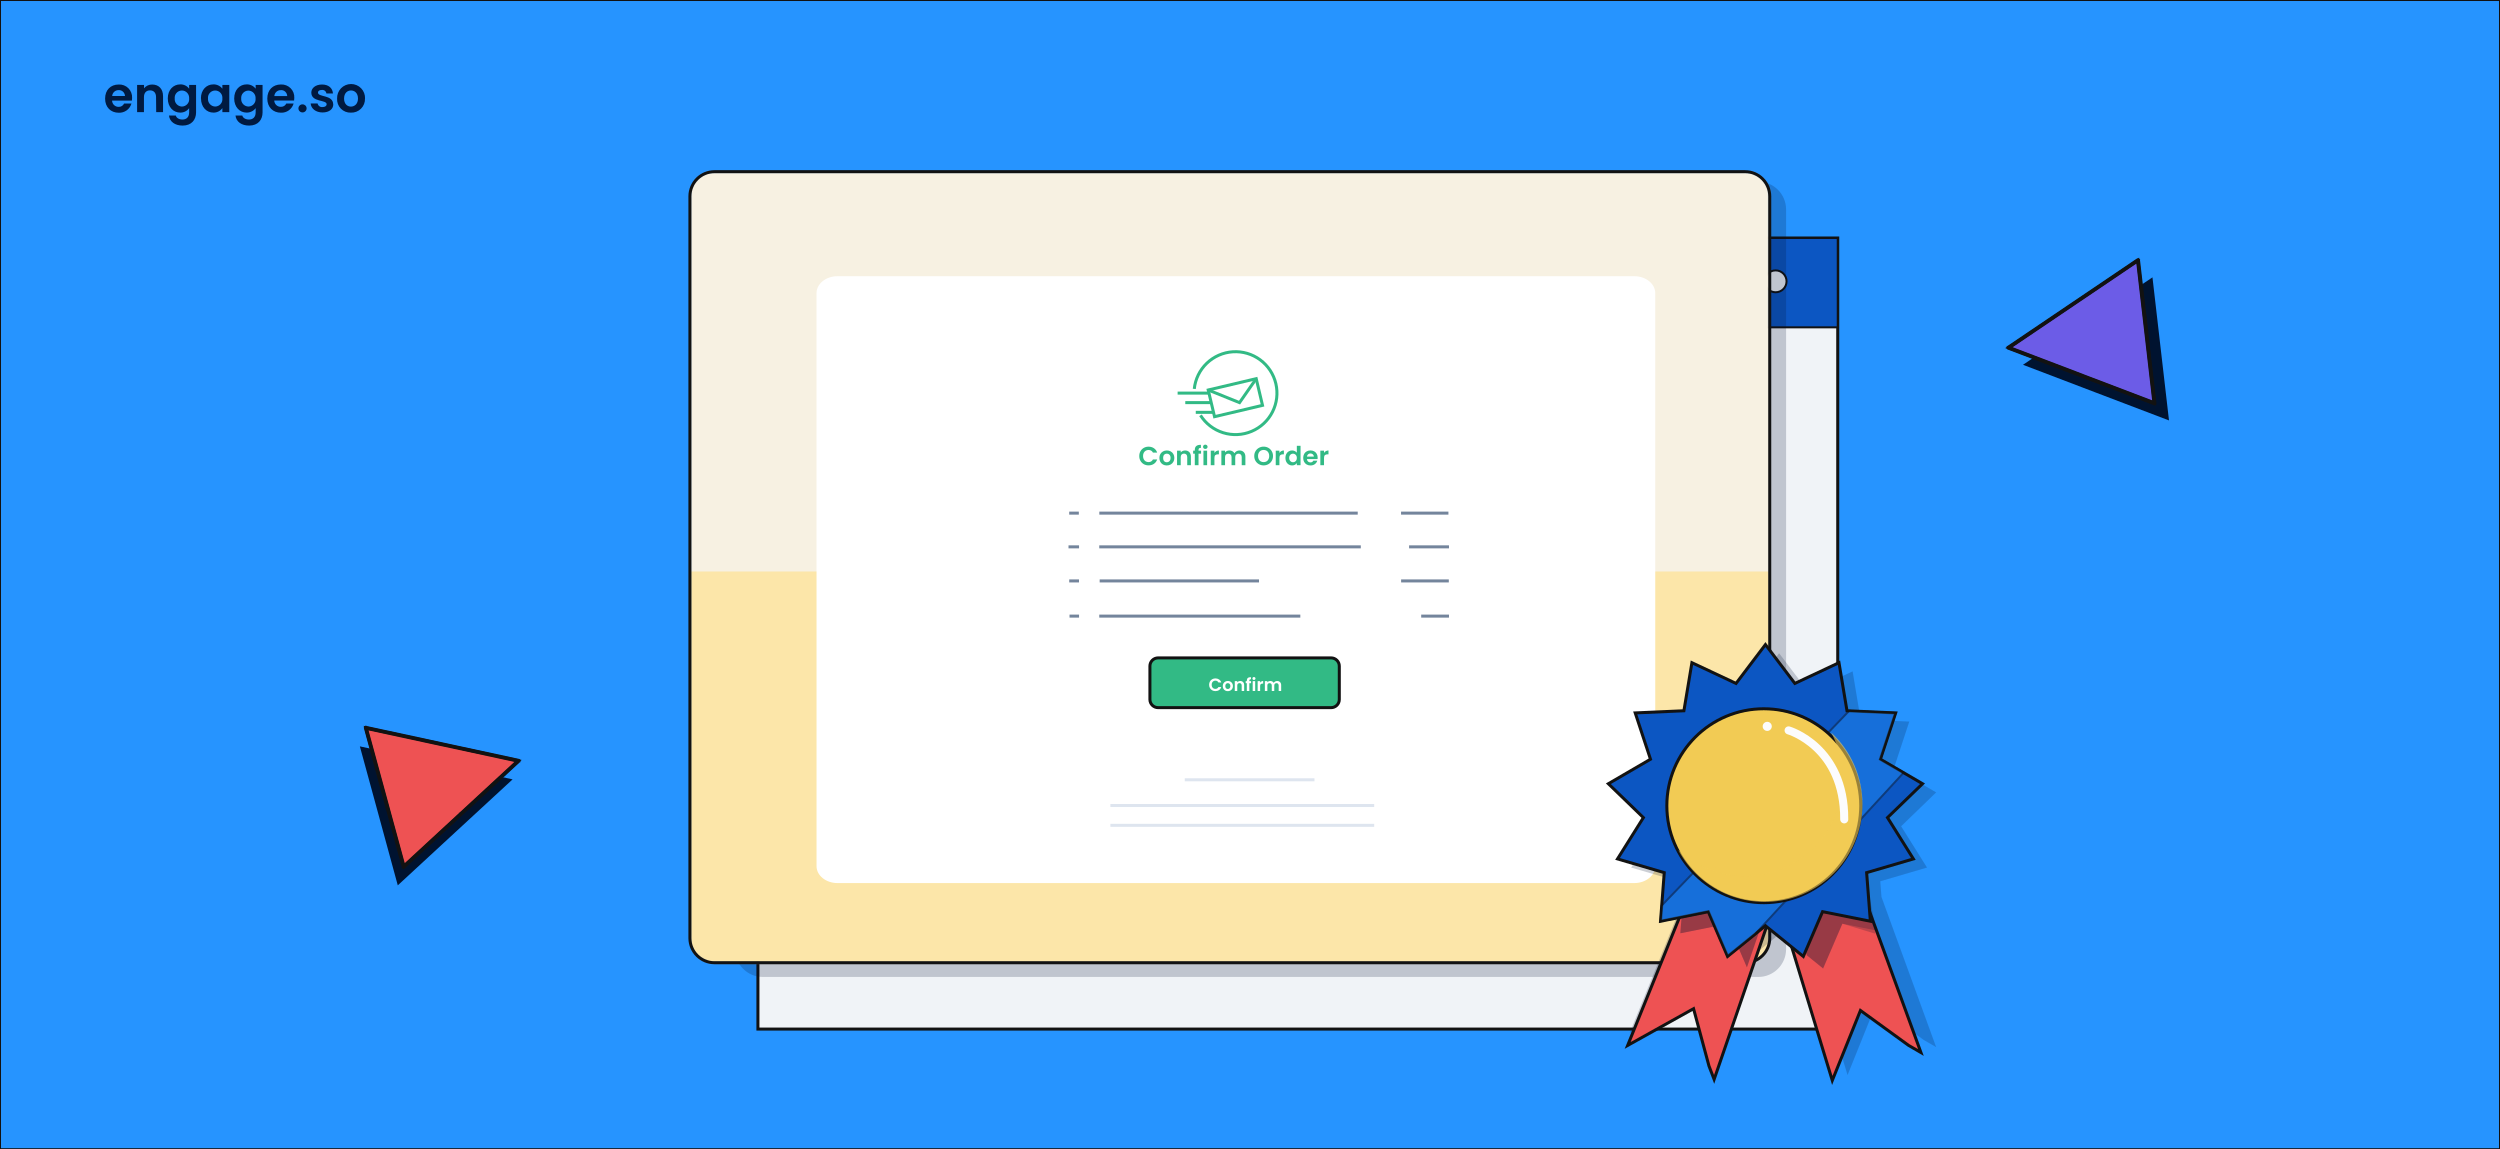 <svg width="1240" height="570" viewBox="0 0 1240 570" fill="none" xmlns="http://www.w3.org/2000/svg">
<rect x="0" y="0" width="1240" height="570" fill="#333333" stroke="none"/>
<g clip-path="url(#clip0)">
<path d="M1240 0H0V570H1240V0Z" fill="#2694FF" stroke="#121212" stroke-miterlimit="10"/>
<path d="M58.83 44.7C59.233 44.673 59.638 44.727 60.02 44.86C60.389 45.002 60.729 45.212 61.02 45.48C61.323 45.759 61.562 46.1 61.72 46.48C61.889 46.841 61.984 47.232 62 47.63H55.64C55.691 46.825 56.052 46.07 56.646 45.524C57.241 44.978 58.023 44.683 58.83 44.7ZM65.22 51.35H61.55C61.318 51.864 60.936 52.297 60.454 52.591C59.973 52.886 59.414 53.028 58.85 53C58.433 53.011 58.019 52.94 57.63 52.79C57.24 52.637 56.883 52.409 56.58 52.12C56.275 51.832 56.029 51.487 55.858 51.105C55.686 50.722 55.592 50.309 55.58 49.89H65.42C65.488 49.457 65.522 49.019 65.52 48.58C65.57 47.694 65.43 46.808 65.11 45.98C64.797 45.15 64.312 44.395 63.686 43.766C63.06 43.137 62.309 42.647 61.48 42.33C60.652 42.01 59.766 41.87 58.88 41.92C54.88 41.92 52.13 44.62 52.13 48.92C52.13 53.22 54.97 55.92 58.88 55.92C60.282 55.98 61.665 55.572 62.81 54.76C63.952 53.944 64.787 52.768 65.18 51.42L65.22 51.35ZM77.47 55.63H80.87V47.69C80.87 43.97 78.63 41.93 75.5 41.93C74.724 41.907 73.954 42.064 73.25 42.39C72.543 42.71 71.923 43.193 71.44 43.8V42.12H68V55.63H71.4V48.15C71.4 45.98 72.59 44.82 74.4 44.82C76.21 44.82 77.4 45.98 77.4 48.15L77.47 55.63ZM83.23 48.85C83.23 53.06 85.95 55.85 89.38 55.85C90.245 55.87 91.102 55.679 91.876 55.292C92.65 54.905 93.317 54.334 93.82 53.63V55.72C93.82 58.22 92.36 59.29 90.49 59.29C88.79 59.29 87.49 58.49 87.19 57.29H83.81C84.15 60.38 86.81 62.29 90.59 62.29C95.01 62.29 97.25 59.39 97.25 55.75V42.12H93.82V44C93.311 43.308 92.64 42.751 91.866 42.378C91.092 42.005 90.239 41.827 89.38 41.86C85.95 41.86 83.23 44.59 83.23 48.76V48.85ZM93.82 48.85C93.87 49.352 93.819 49.858 93.67 50.34C93.508 50.824 93.246 51.27 92.902 51.647C92.557 52.024 92.138 52.325 91.67 52.53C91.212 52.74 90.714 52.849 90.21 52.85C89.709 52.833 89.216 52.714 88.763 52.501C88.309 52.288 87.903 51.985 87.57 51.61C87.237 51.237 86.985 50.799 86.828 50.325C86.672 49.85 86.615 49.348 86.66 48.85C86.609 48.352 86.66 47.848 86.81 47.37C86.966 46.892 87.222 46.452 87.56 46.08C87.892 45.704 88.301 45.404 88.76 45.2C89.219 44.995 89.717 44.89 90.22 44.89C90.723 44.89 91.22 44.995 91.68 45.2C92.138 45.404 92.548 45.704 92.88 46.08C93.218 46.452 93.474 46.892 93.63 47.37C93.793 47.845 93.857 48.349 93.82 48.85ZM99.7 48.85C99.7 53.06 102.42 55.85 105.82 55.85C106.692 55.877 107.557 55.689 108.338 55.301C109.12 54.914 109.793 54.34 110.3 53.63V55.63H113.73V42.12H110.3V44C109.776 43.304 109.09 42.748 108.3 42.38C107.524 42.009 106.67 41.831 105.81 41.86C102.38 41.86 99.66 44.59 99.66 48.76L99.7 48.85ZM110.29 48.85C110.34 49.352 110.289 49.858 110.14 50.34C109.982 50.82 109.726 51.263 109.39 51.64C109.054 52.017 108.643 52.32 108.183 52.528C107.723 52.737 107.225 52.846 106.72 52.85C106.219 52.833 105.726 52.714 105.273 52.501C104.819 52.288 104.413 51.985 104.08 51.61C103.747 51.237 103.495 50.799 103.338 50.325C103.182 49.85 103.124 49.348 103.17 48.85C103.119 48.352 103.17 47.848 103.32 47.37C103.476 46.892 103.732 46.452 104.07 46.08C104.402 45.704 104.811 45.404 105.27 45.2C105.729 44.995 106.227 44.89 106.73 44.89C107.233 44.89 107.73 44.995 108.19 45.2C108.648 45.404 109.058 45.704 109.39 46.08C109.728 46.452 109.984 46.892 110.14 47.37C110.289 47.848 110.34 48.352 110.29 48.85ZM116.16 48.85C116.16 53.06 118.88 55.85 122.31 55.85C123.177 55.872 124.035 55.68 124.81 55.29C125.608 54.917 126.297 54.346 126.81 53.63V55.72C126.81 58.22 125.35 59.29 123.48 59.29C121.78 59.29 120.48 58.49 120.17 57.29H116.8C117.14 60.38 119.8 62.29 123.58 62.29C128 62.29 130.23 59.39 130.23 55.75V42.12H126.81V44C126.284 43.304 125.598 42.745 124.81 42.37C124.031 41.998 123.172 41.823 122.31 41.86C118.89 41.86 116.17 44.59 116.17 48.76L116.16 48.85ZM126.76 48.85C126.81 49.352 126.759 49.858 126.61 50.34C126.452 50.82 126.196 51.263 125.86 51.64C125.524 52.017 125.113 52.32 124.653 52.528C124.193 52.737 123.695 52.846 123.19 52.85C122.689 52.833 122.196 52.714 121.743 52.501C121.289 52.288 120.883 51.985 120.55 51.61C120.217 51.237 119.965 50.799 119.808 50.325C119.652 49.85 119.594 49.348 119.64 48.85C119.596 48.357 119.654 47.86 119.81 47.39C119.966 46.918 120.222 46.485 120.56 46.12C120.893 45.752 121.298 45.456 121.75 45.25C122.202 45.042 122.693 44.935 123.19 44.935C123.687 44.935 124.178 45.042 124.63 45.25C125.083 45.449 125.489 45.742 125.82 46.11C126.158 46.474 126.416 46.906 126.578 47.376C126.74 47.846 126.802 48.345 126.76 48.84V48.85ZM139.3 44.7C139.703 44.673 140.108 44.727 140.49 44.86C140.859 45.002 141.199 45.212 141.49 45.48C141.793 45.759 142.032 46.1 142.19 46.48C142.358 46.848 142.45 47.246 142.46 47.65H136.07C136.116 46.843 136.475 46.085 137.071 45.538C137.666 44.991 138.452 44.698 139.26 44.72L139.3 44.7ZM145.69 51.35H142C141.765 51.861 141.381 52.289 140.9 52.58C140.419 52.87 139.861 53.01 139.3 52.98C138.882 52.992 138.466 52.92 138.076 52.769C137.686 52.618 137.331 52.39 137.03 52.1C136.725 51.812 136.479 51.467 136.308 51.085C136.136 50.702 136.042 50.289 136.03 49.87H145.87C145.938 49.437 145.972 48.999 145.97 48.56C146.021 47.675 145.885 46.788 145.569 45.959C145.254 45.13 144.767 44.377 144.14 43.75C143.511 43.129 142.762 42.643 141.94 42.32C141.112 42.001 140.226 41.858 139.34 41.9C135.34 41.9 132.58 44.6 132.58 48.9C132.58 53.2 135.42 55.9 139.34 55.9C140.739 55.959 142.117 55.548 143.255 54.732C144.393 53.917 145.226 52.744 145.62 51.4L145.69 51.35ZM152.08 53.76C152.082 53.492 152.027 53.226 151.92 52.98C151.816 52.732 151.663 52.508 151.47 52.32C151.275 52.136 151.048 51.99 150.8 51.89C150.551 51.797 150.286 51.752 150.02 51.76C149.489 51.76 148.981 51.971 148.606 52.346C148.231 52.721 148.02 53.23 148.02 53.76C148.02 54.29 148.231 54.799 148.606 55.174C148.981 55.549 149.489 55.76 150.02 55.76C150.287 55.769 150.553 55.721 150.8 55.62C151.05 55.523 151.278 55.377 151.47 55.19C151.66 55.004 151.811 54.781 151.914 54.535C152.017 54.29 152.07 54.026 152.07 53.76H152.08ZM165.27 51.76C165.17 46.83 157.71 48.36 157.71 45.91C157.71 45.13 158.37 44.62 159.63 44.62C159.894 44.582 160.163 44.599 160.42 44.67C160.677 44.739 160.918 44.858 161.13 45.02C161.339 45.186 161.515 45.389 161.65 45.62C161.779 45.852 161.86 46.107 161.89 46.37H165.15C164.96 43.7 162.99 41.92 159.73 41.92C156.47 41.92 154.41 43.72 154.41 45.92C154.41 50.85 162.02 49.32 162.02 51.72C162.02 52.5 161.29 53.11 159.95 53.11C159.391 53.171 158.83 53.017 158.38 52.68C157.935 52.344 157.629 51.857 157.52 51.31H154.09C154.24 53.81 156.6 55.78 159.97 55.78C163.34 55.78 165.3 54.05 165.3 51.78L165.27 51.76ZM181.06 48.87C181.096 47.939 180.943 47.01 180.61 46.14C180.277 45.269 179.774 44.474 179.13 43.8C178.482 43.127 177.706 42.592 176.847 42.227C175.988 41.861 175.064 41.673 174.13 41.673C173.196 41.673 172.272 41.861 171.413 42.227C170.554 42.592 169.777 43.127 169.13 43.8C168.487 44.474 167.985 45.27 167.654 46.14C167.322 47.011 167.168 47.939 167.2 48.87C167.142 49.791 167.278 50.715 167.6 51.58C167.92 52.445 168.418 53.233 169.063 53.892C169.707 54.552 170.483 55.069 171.34 55.41C172.194 55.752 173.111 55.909 174.03 55.87C174.959 55.908 175.887 55.753 176.753 55.415C177.62 55.077 178.407 54.562 179.064 53.904C179.722 53.247 180.236 52.46 180.575 51.593C180.913 50.727 181.068 49.799 181.03 48.87H181.06ZM170.66 48.87C170.66 46.17 172.29 44.87 174.09 44.87C175.89 44.87 177.56 46.15 177.56 48.87C177.56 51.59 175.84 52.87 174.04 52.87C172.24 52.87 170.65 51.52 170.65 48.87H170.66Z" fill="#001A41"/>
<path d="M911.52 118.05H375.93V510.42H911.52V118.05Z" fill="#F0F3F7" stroke="#121212" stroke-width="1.5" stroke-miterlimit="10"/>
<path d="M911.52 118.05H375.93V162.36H911.52V118.05Z" fill="#0C56C2" stroke="#121212" stroke-miterlimit="10"/>
<path d="M880.7 144.97C883.699 144.97 886.13 142.539 886.13 139.54C886.13 136.541 883.699 134.11 880.7 134.11C877.701 134.11 875.27 136.541 875.27 139.54C875.27 142.539 877.701 144.97 880.7 144.97Z" fill="#F0F3F7" stroke="#121212" stroke-miterlimit="10"/>
<path opacity="0.2" d="M872.11 90.1H378.34C370.724 90.1 364.55 96.274 364.55 103.89V470.78C364.55 478.396 370.724 484.57 378.34 484.57H872.11C879.726 484.57 885.9 478.396 885.9 470.78V103.89C885.9 96.274 879.726 90.1 872.11 90.1Z" fill="#001330"/>
<mask id="mask0" style="mask-type:alpha" maskUnits="userSpaceOnUse" x="342" y="85" width="536" height="393">
<path d="M865.59 85.15H354.4C347.662 85.15 342.2 90.612 342.2 97.35V465.32C342.2 472.058 347.662 477.52 354.4 477.52H865.59C872.328 477.52 877.79 472.058 877.79 465.32V97.35C877.79 90.612 872.328 85.15 865.59 85.15Z" fill="#FCE6A9"/>
</mask>
<g mask="url(#mask0)">
<path d="M865.59 170.15H354.4C347.662 170.15 342.2 175.612 342.2 182.35V550.32C342.2 557.058 347.662 562.52 354.4 562.52H865.59C872.328 562.52 877.79 557.058 877.79 550.32V182.35C877.79 175.612 872.328 170.15 865.59 170.15Z" fill="#FCE6A9"/>
<path d="M963.39 38.78H283.73V283.46H963.39V38.78Z" fill="#F7F1E2"/>
</g>
<path d="M810.622 137H415.378C409.646 137 405 140.76 405 145.398V429.602C405 434.24 409.646 438 415.378 438H810.622C816.354 438 821 434.24 821 429.602V145.398C821 140.76 816.354 137 810.622 137Z" fill="white"/>
<path d="M865.59 85.15H354.4C347.662 85.15 342.2 90.612 342.2 97.35V465.32C342.2 472.058 347.662 477.52 354.4 477.52H865.59C872.328 477.52 877.79 472.058 877.79 465.32V97.35C877.79 90.612 872.328 85.15 865.59 85.15Z" stroke="#121212" stroke-width="1.5" stroke-miterlimit="10"/>
<path opacity="0.2" fill-rule="evenodd" clip-rule="evenodd" d="M933.21 444.88L932.62 437.12L955.8 430.31L942.97 409.83L960.33 393.02L939.45 380.85L947.01 357.9L922.87 356.83L918.9 332.99L897.02 343.26L882.43 324L867.83 343.26L845.96 332.99L841.99 356.83L817.84 357.9L825.4 380.85L804.52 393.02L821.89 409.83L809.05 430.31L832.24 437.12L830.7 457.06L808.32 512.37L841 494.15L848.66 522.59L851.22 529.22L870.45 473.16L882.43 463.46L899.33 477.16L916.39 533.24L930.35 498.53L954.18 515.83L960.34 519.39L933.21 444.88Z" fill="#001330"/>
<path d="M565.076 226.193C565.076 225.299 565.275 224.5 565.675 223.797C566.083 223.086 566.634 222.534 567.328 222.144C568.031 221.744 568.817 221.545 569.685 221.545C570.7 221.545 571.59 221.805 572.354 222.326C573.118 222.847 573.652 223.567 573.955 224.487H571.859C571.651 224.053 571.356 223.728 570.974 223.511C570.601 223.294 570.167 223.185 569.672 223.185C569.142 223.185 568.669 223.311 568.253 223.563C567.845 223.806 567.524 224.153 567.289 224.605C567.064 225.056 566.951 225.585 566.951 226.193C566.951 226.792 567.064 227.321 567.289 227.781C567.524 228.233 567.845 228.584 568.253 228.836C568.669 229.079 569.142 229.201 569.672 229.201C570.167 229.201 570.601 229.092 570.974 228.875C571.356 228.649 571.651 228.32 571.859 227.886H573.955C573.652 228.814 573.118 229.539 572.354 230.06C571.599 230.572 570.709 230.828 569.685 230.828C568.817 230.828 568.031 230.633 567.328 230.242C566.634 229.843 566.083 229.292 565.675 228.589C565.275 227.886 565.076 227.087 565.076 226.193ZM578.715 230.867C578.021 230.867 577.396 230.715 576.84 230.411C576.285 230.099 575.847 229.661 575.525 229.096C575.213 228.532 575.057 227.881 575.057 227.143C575.057 226.406 575.217 225.755 575.538 225.19C575.868 224.626 576.315 224.192 576.879 223.888C577.444 223.576 578.073 223.42 578.767 223.42C579.462 223.42 580.091 223.576 580.655 223.888C581.219 224.192 581.662 224.626 581.983 225.19C582.313 225.755 582.478 226.406 582.478 227.143C582.478 227.881 582.309 228.532 581.97 229.096C581.64 229.661 581.189 230.099 580.616 230.411C580.052 230.715 579.418 230.867 578.715 230.867ZM578.715 229.279C579.045 229.279 579.353 229.201 579.64 229.044C579.935 228.879 580.169 228.636 580.343 228.315C580.516 227.994 580.603 227.603 580.603 227.143C580.603 226.458 580.421 225.933 580.056 225.568C579.7 225.195 579.262 225.008 578.741 225.008C578.221 225.008 577.782 225.195 577.426 225.568C577.079 225.933 576.906 226.458 576.906 227.143C576.906 227.829 577.075 228.359 577.413 228.732C577.76 229.096 578.194 229.279 578.715 229.279ZM587.812 223.433C588.672 223.433 589.366 223.706 589.895 224.253C590.425 224.791 590.69 225.546 590.69 226.518V230.75H588.867V226.766C588.867 226.193 588.724 225.755 588.437 225.451C588.151 225.138 587.76 224.982 587.265 224.982C586.762 224.982 586.363 225.138 586.068 225.451C585.781 225.755 585.638 226.193 585.638 226.766V230.75H583.815V223.537H585.638V224.435C585.881 224.123 586.189 223.88 586.562 223.706C586.944 223.524 587.361 223.433 587.812 223.433ZM595.73 225.034H594.467V230.75H592.618V225.034H591.798V223.537H592.618V223.172C592.618 222.287 592.87 221.636 593.374 221.219C593.877 220.803 594.637 220.607 595.652 220.633V222.17C595.209 222.161 594.901 222.235 594.728 222.391C594.554 222.547 594.467 222.829 594.467 223.237V223.537H595.73V225.034ZM597.836 222.678C597.515 222.678 597.246 222.578 597.029 222.378C596.82 222.17 596.716 221.914 596.716 221.61C596.716 221.306 596.82 221.054 597.029 220.855C597.246 220.646 597.515 220.542 597.836 220.542C598.157 220.542 598.422 220.646 598.63 220.855C598.847 221.054 598.956 221.306 598.956 221.61C598.956 221.914 598.847 222.17 598.63 222.378C598.422 222.578 598.157 222.678 597.836 222.678ZM598.734 223.537V230.75H596.911V223.537H598.734ZM602.358 224.657C602.592 224.275 602.896 223.975 603.269 223.758C603.651 223.541 604.085 223.433 604.571 223.433V225.347H604.09C603.517 225.347 603.083 225.481 602.788 225.75C602.501 226.019 602.358 226.488 602.358 227.156V230.75H600.535V223.537H602.358V224.657ZM614.757 223.433C615.642 223.433 616.354 223.706 616.892 224.253C617.439 224.791 617.712 225.546 617.712 226.518V230.75H615.89V226.766C615.89 226.202 615.746 225.772 615.46 225.477C615.174 225.173 614.783 225.021 614.288 225.021C613.793 225.021 613.398 225.173 613.103 225.477C612.817 225.772 612.674 226.202 612.674 226.766V230.75H610.851V226.766C610.851 226.202 610.708 225.772 610.421 225.477C610.135 225.173 609.744 225.021 609.249 225.021C608.746 225.021 608.347 225.173 608.052 225.477C607.765 225.772 607.622 226.202 607.622 226.766V230.75H605.799V223.537H607.622V224.409C607.856 224.105 608.156 223.867 608.52 223.693C608.894 223.52 609.302 223.433 609.744 223.433C610.308 223.433 610.812 223.554 611.255 223.797C611.697 224.032 612.04 224.37 612.283 224.813C612.517 224.396 612.856 224.062 613.299 223.81C613.75 223.559 614.236 223.433 614.757 223.433ZM626.763 230.841C625.912 230.841 625.131 230.641 624.419 230.242C623.708 229.843 623.143 229.292 622.727 228.589C622.31 227.877 622.102 227.074 622.102 226.18C622.102 225.295 622.31 224.5 622.727 223.797C623.143 223.086 623.708 222.53 624.419 222.131C625.131 221.731 625.912 221.532 626.763 221.532C627.622 221.532 628.404 221.731 629.107 222.131C629.818 222.53 630.378 223.086 630.786 223.797C631.203 224.5 631.411 225.295 631.411 226.18C631.411 227.074 631.203 227.877 630.786 228.589C630.378 229.292 629.818 229.843 629.107 230.242C628.395 230.641 627.614 230.841 626.763 230.841ZM626.763 229.214C627.31 229.214 627.792 229.092 628.208 228.849C628.625 228.597 628.95 228.241 629.185 227.781C629.419 227.321 629.536 226.788 629.536 226.18C629.536 225.572 629.419 225.043 629.185 224.592C628.95 224.131 628.625 223.78 628.208 223.537C627.792 223.294 627.31 223.172 626.763 223.172C626.216 223.172 625.73 223.294 625.305 223.537C624.888 223.78 624.563 224.131 624.328 224.592C624.094 225.043 623.977 225.572 623.977 226.18C623.977 226.788 624.094 227.321 624.328 227.781C624.563 228.241 624.888 228.597 625.305 228.849C625.73 229.092 626.216 229.214 626.763 229.214ZM634.59 224.657C634.824 224.275 635.128 223.975 635.502 223.758C635.883 223.541 636.317 223.433 636.804 223.433V225.347H636.322C635.749 225.347 635.315 225.481 635.02 225.75C634.733 226.019 634.59 226.488 634.59 227.156V230.75H632.767V223.537H634.59V224.657ZM637.563 227.117C637.563 226.388 637.706 225.742 637.992 225.177C638.287 224.613 638.687 224.179 639.19 223.875C639.693 223.572 640.253 223.42 640.87 223.42C641.338 223.42 641.785 223.524 642.211 223.732C642.636 223.932 642.975 224.201 643.226 224.539V221.115H645.075V230.75H643.226V229.682C643.001 230.038 642.684 230.325 642.276 230.542C641.868 230.759 641.395 230.867 640.857 230.867C640.249 230.867 639.693 230.711 639.19 230.398C638.687 230.086 638.287 229.648 637.992 229.083C637.706 228.511 637.563 227.855 637.563 227.117ZM643.239 227.143C643.239 226.701 643.152 226.323 642.979 226.011C642.805 225.69 642.571 225.447 642.276 225.282C641.981 225.108 641.664 225.021 641.325 225.021C640.987 225.021 640.674 225.104 640.388 225.269C640.101 225.433 639.867 225.677 639.685 225.998C639.511 226.31 639.424 226.683 639.424 227.117C639.424 227.551 639.511 227.933 639.685 228.263C639.867 228.584 640.101 228.832 640.388 229.005C640.683 229.179 640.995 229.266 641.325 229.266C641.664 229.266 641.981 229.183 642.276 229.018C642.571 228.845 642.805 228.602 642.979 228.289C643.152 227.968 643.239 227.586 643.239 227.143ZM653.561 226.987C653.561 227.248 653.543 227.482 653.509 227.69H648.235C648.279 228.211 648.461 228.619 648.782 228.914C649.103 229.209 649.498 229.357 649.967 229.357C650.644 229.357 651.126 229.066 651.412 228.485H653.378C653.17 229.179 652.771 229.752 652.181 230.203C651.59 230.646 650.866 230.867 650.006 230.867C649.312 230.867 648.687 230.715 648.131 230.411C647.584 230.099 647.155 229.661 646.842 229.096C646.539 228.532 646.387 227.881 646.387 227.143C646.387 226.397 646.539 225.742 646.842 225.177C647.146 224.613 647.571 224.179 648.118 223.875C648.665 223.572 649.294 223.42 650.006 223.42C650.692 223.42 651.304 223.567 651.842 223.862C652.389 224.158 652.81 224.579 653.105 225.125C653.409 225.664 653.561 226.284 653.561 226.987ZM651.673 226.466C651.664 225.998 651.495 225.624 651.165 225.347C650.835 225.06 650.432 224.917 649.954 224.917C649.503 224.917 649.121 225.056 648.808 225.334C648.505 225.603 648.318 225.98 648.248 226.466H651.673ZM656.714 224.657C656.948 224.275 657.252 223.975 657.625 223.758C658.007 223.541 658.441 223.433 658.927 223.433V225.347H658.446C657.873 225.347 657.439 225.481 657.144 225.75C656.857 226.019 656.714 226.488 656.714 227.156V230.75H654.891V223.537H656.714V224.657Z" fill="#32BA85"/>
<path d="M545.26 254.51H673.43" stroke="#74859C" stroke-width="1.5" stroke-miterlimit="10"/>
<path d="M545.23 271.24H674.96" stroke="#74859C" stroke-width="1.5" stroke-miterlimit="10"/>
<path d="M545.23 305.59H644.96" stroke="#74859C" stroke-width="1.5" stroke-miterlimit="10"/>
<path d="M545.43 288.14H624.47" stroke="#74859C" stroke-width="1.5" stroke-miterlimit="10"/>
<path d="M694.92 254.51H718.42" stroke="#74859C" stroke-width="1.5" stroke-miterlimit="10"/>
<path d="M698.91 271.24H718.7" stroke="#74859C" stroke-width="1.5" stroke-miterlimit="10"/>
<path d="M704.91 305.59H718.7" stroke="#74859C" stroke-width="1.5" stroke-miterlimit="10"/>
<path d="M694.95 288.14H718.61" stroke="#74859C" stroke-width="1.5" stroke-miterlimit="10"/>
<path d="M530.32 254.51H535.1" stroke="#74859C" stroke-width="1.5" stroke-miterlimit="10"/>
<path d="M529.98 271.24H535.21" stroke="#74859C" stroke-width="1.5" stroke-miterlimit="10"/>
<path d="M530.48 305.59H535.21" stroke="#74859C" stroke-width="1.5" stroke-miterlimit="10"/>
<path d="M530.33 288.14H535.18" stroke="#74859C" stroke-width="1.5" stroke-miterlimit="10"/>
<path d="M587.64 386.78H651.98" stroke="#DEE5EF" stroke-width="1.5" stroke-miterlimit="10"/>
<path d="M550.76 399.53H681.6" stroke="#DEE5EF" stroke-width="1.5" stroke-miterlimit="10"/>
<path d="M550.76 409.37H681.6" stroke="#DEE5EF" stroke-width="1.5" stroke-miterlimit="10"/>
<path d="M660.24 326.32H574.41C572.173 326.32 570.36 328.133 570.36 330.37V346.94C570.36 349.177 572.173 350.99 574.41 350.99H660.24C662.477 350.99 664.29 349.177 664.29 346.94V330.37C664.29 328.133 662.477 326.32 660.24 326.32Z" fill="#32BA85" stroke="#121212" stroke-width="1.5" stroke-miterlimit="10"/>
<path d="M599.72 339.646C599.72 339.039 599.855 338.497 600.126 338.019C600.403 337.536 600.777 337.162 601.249 336.897C601.726 336.626 602.26 336.49 602.849 336.49C603.538 336.49 604.143 336.667 604.661 337.021C605.18 337.374 605.542 337.863 605.748 338.488H604.325C604.184 338.193 603.983 337.972 603.724 337.825C603.471 337.678 603.176 337.604 602.84 337.604C602.481 337.604 602.159 337.689 601.877 337.86C601.6 338.025 601.381 338.261 601.222 338.568C601.069 338.874 600.993 339.233 600.993 339.646C600.993 340.053 601.069 340.412 601.222 340.724C601.381 341.031 601.6 341.27 601.877 341.441C602.159 341.606 602.481 341.688 602.84 341.688C603.176 341.688 603.471 341.614 603.724 341.467C603.983 341.314 604.184 341.09 604.325 340.795H605.748C605.542 341.426 605.18 341.918 604.661 342.271C604.148 342.619 603.544 342.793 602.849 342.793C602.26 342.793 601.726 342.66 601.249 342.395C600.777 342.124 600.403 341.75 600.126 341.273C599.855 340.795 599.72 340.253 599.72 339.646ZM608.98 342.82C608.509 342.82 608.084 342.716 607.707 342.51C607.33 342.298 607.032 342 606.814 341.617C606.602 341.234 606.496 340.792 606.496 340.291C606.496 339.79 606.605 339.348 606.823 338.965C607.047 338.582 607.351 338.288 607.734 338.081C608.117 337.869 608.544 337.763 609.016 337.763C609.487 337.763 609.914 337.869 610.297 338.081C610.68 338.288 610.981 338.582 611.199 338.965C611.423 339.348 611.535 339.79 611.535 340.291C611.535 340.792 611.42 341.234 611.19 341.617C610.966 342 610.66 342.298 610.271 342.51C609.888 342.716 609.458 342.82 608.98 342.82ZM608.98 341.741C609.204 341.741 609.413 341.688 609.608 341.582C609.808 341.47 609.967 341.305 610.085 341.087C610.203 340.869 610.262 340.604 610.262 340.291C610.262 339.826 610.138 339.469 609.891 339.222C609.649 338.968 609.351 338.842 608.998 338.842C608.644 338.842 608.347 338.968 608.105 339.222C607.869 339.469 607.751 339.826 607.751 340.291C607.751 340.757 607.866 341.116 608.096 341.37C608.332 341.617 608.627 341.741 608.98 341.741ZM615.157 337.772C615.74 337.772 616.212 337.958 616.571 338.329C616.931 338.694 617.11 339.207 617.11 339.867V342.74H615.873V340.035C615.873 339.646 615.775 339.348 615.581 339.142C615.386 338.93 615.121 338.824 614.785 338.824C614.444 338.824 614.172 338.93 613.972 339.142C613.778 339.348 613.68 339.646 613.68 340.035V342.74H612.443V337.843H613.68V338.453C613.845 338.24 614.055 338.075 614.308 337.958C614.567 337.834 614.85 337.772 615.157 337.772ZM620.533 338.859H619.675V342.74H618.42V338.859H617.863V337.843H618.42V337.595C618.42 336.994 618.591 336.552 618.932 336.269C619.274 335.986 619.79 335.854 620.479 335.871V336.914C620.179 336.909 619.97 336.959 619.852 337.065C619.734 337.171 619.675 337.362 619.675 337.639V337.843H620.533V338.859ZM621.962 337.259C621.744 337.259 621.561 337.191 621.414 337.056C621.273 336.914 621.202 336.741 621.202 336.534C621.202 336.328 621.273 336.157 621.414 336.022C621.561 335.88 621.744 335.809 621.962 335.809C622.18 335.809 622.36 335.88 622.501 336.022C622.649 336.157 622.722 336.328 622.722 336.534C622.722 336.741 622.649 336.914 622.501 337.056C622.36 337.191 622.18 337.259 621.962 337.259ZM622.572 337.843V342.74H621.335V337.843H622.572ZM625.032 338.603C625.192 338.344 625.398 338.14 625.651 337.993C625.911 337.846 626.205 337.772 626.535 337.772V339.071H626.208C625.819 339.071 625.525 339.163 625.324 339.345C625.13 339.528 625.032 339.846 625.032 340.3V342.74H623.795V337.843H625.032V338.603ZM633.451 337.772C634.052 337.772 634.535 337.958 634.901 338.329C635.272 338.694 635.457 339.207 635.457 339.867V342.74H634.22V340.035C634.22 339.652 634.123 339.36 633.928 339.16C633.734 338.954 633.468 338.85 633.133 338.85C632.797 338.85 632.528 338.954 632.328 339.16C632.134 339.36 632.036 339.652 632.036 340.035V342.74H630.799V340.035C630.799 339.652 630.702 339.36 630.507 339.16C630.313 338.954 630.047 338.85 629.711 338.85C629.37 338.85 629.099 338.954 628.898 339.16C628.704 339.36 628.606 339.652 628.606 340.035V342.74H627.369V337.843H628.606V338.435C628.766 338.229 628.969 338.067 629.216 337.949C629.47 337.831 629.747 337.772 630.047 337.772C630.43 337.772 630.772 337.854 631.073 338.019C631.373 338.179 631.606 338.408 631.771 338.709C631.93 338.426 632.16 338.199 632.461 338.028C632.767 337.857 633.097 337.772 633.451 337.772Z" fill="white"/>
<path d="M623.075 187.817L599.281 193.442L602.41 206.677L626.204 201.052L623.075 187.817Z" stroke="#32BA85" stroke-width="1.5" stroke-miterlimit="10"/>
<path d="M623.08 187.83L614.81 199.7L599.29 193.45" stroke="#32BA85" stroke-width="1.5" stroke-miterlimit="10"/>
<path d="M601.9 204.52H593.1" stroke="#32BA85" stroke-width="1.5" stroke-miterlimit="10"/>
<path d="M600.76 199.7H587.9" stroke="#32BA85" stroke-width="1.5" stroke-miterlimit="10"/>
<path d="M599.29 194.98H584.1" stroke="#32BA85" stroke-width="1.5" stroke-miterlimit="10"/>
<path d="M595.44 206C598.04 210.108 602.012 213.161 606.649 214.618C611.287 216.075 616.291 215.842 620.773 213.959C625.256 212.077 628.926 208.667 631.132 204.335C633.339 200.004 633.939 195.03 632.826 190.298C631.714 185.566 628.96 181.381 625.055 178.486C621.149 175.591 616.344 174.174 611.493 174.486C606.641 174.798 602.057 176.819 598.555 180.19C595.052 183.561 592.857 188.064 592.36 192.9" stroke="#32BA85" stroke-width="1.5" stroke-miterlimit="10"/>
<path fill-rule="evenodd" clip-rule="evenodd" d="M197.3 439.13L187.9 404.66L178.49 370.2L216.37 378.38L254.25 386.56L225.77 412.84L197.3 439.13Z" fill="#001330"/>
<path fill-rule="evenodd" clip-rule="evenodd" d="M200.24 429.92L190.83 395.46L181.43 361L219.31 369.17L257.19 377.35L228.71 403.63L200.24 429.92Z" fill="#EE5253" stroke="#121212" stroke-width="1.5" stroke-miterlimit="10"/>
<path fill-rule="evenodd" clip-rule="evenodd" d="M191.29 395.33L200.69 429.79L199.78 430.04L190.38 395.58L191.29 395.33ZM190.38 395.58C190.347 395.459 190.363 395.33 190.425 395.222C190.487 395.113 190.589 395.033 190.71 395C190.831 394.967 190.959 394.983 191.068 395.045C191.177 395.107 191.257 395.209 191.29 395.33L190.38 395.58ZM181.89 360.87L191.29 395.33L190.38 395.58L181 361.12L181.56 360.53L181.92 360.87H181.89ZM180.97 361.12C180.953 361.06 180.949 360.998 180.956 360.936C180.964 360.875 180.983 360.815 181.014 360.761C181.045 360.707 181.086 360.66 181.135 360.622C181.184 360.584 181.24 360.556 181.3 360.54C181.422 360.506 181.552 360.522 181.663 360.584C181.773 360.645 181.855 360.748 181.89 360.87L180.97 361.12ZM219.21 369.64L181.33 361.46L181.53 360.53L219.41 368.71L219.21 369.64ZM219.41 368.71C219.519 368.749 219.61 368.827 219.667 368.929C219.723 369.03 219.74 369.149 219.716 369.262C219.692 369.376 219.627 369.477 219.534 369.546C219.441 369.616 219.326 369.649 219.21 369.64L219.41 368.71ZM257.09 377.81L219.21 369.64L219.41 368.71L257.29 376.89L257.51 377.7L257.09 377.81ZM257.29 376.89C257.35 376.903 257.408 376.928 257.459 376.963C257.509 376.998 257.553 377.043 257.586 377.095C257.62 377.147 257.642 377.205 257.653 377.266C257.664 377.327 257.663 377.39 257.65 377.45C257.637 377.51 257.612 377.568 257.577 377.619C257.542 377.669 257.497 377.713 257.445 377.746C257.393 377.78 257.335 377.803 257.274 377.813C257.213 377.824 257.15 377.823 257.09 377.81L257.29 376.89ZM228.39 403.29L256.86 377L257.51 377.7L229 404L228.36 403.31L228.39 403.29ZM229.03 403.98C228.986 404.024 228.934 404.06 228.877 404.084C228.819 404.108 228.757 404.12 228.695 404.12C228.633 404.12 228.571 404.108 228.513 404.084C228.456 404.06 228.404 404.024 228.36 403.98C228.273 403.89 228.224 403.77 228.224 403.645C228.224 403.52 228.273 403.4 228.36 403.31L229 404L229.03 403.98ZM199.92 429.57L228.39 403.29L229.03 403.98L200.56 430.27L199.78 430.04L199.92 429.57ZM200.56 430.27C200.47 430.357 200.35 430.406 200.225 430.406C200.1 430.406 199.98 430.357 199.89 430.27C199.845 430.226 199.81 430.174 199.786 430.117C199.762 430.059 199.75 429.997 199.75 429.935C199.75 429.873 199.762 429.811 199.786 429.753C199.81 429.696 199.845 429.644 199.89 429.6L200.56 430.27Z" fill="#EE5253" stroke="#121212" stroke-miterlimit="10"/>
<path fill-rule="evenodd" clip-rule="evenodd" d="M843.57 428.93L807.32 518.53L840 500.31L847.66 528.75L850.21 535.38L880.7 446.53L843.57 428.93Z" fill="#EE5253" stroke="#121212" stroke-width="1.5" stroke-miterlimit="10"/>
<g style="mix-blend-mode:lighten" opacity="0.4">
<path fill-rule="evenodd" clip-rule="evenodd" d="M944.19 383.27L870.45 463.4L856.88 474.39L847.32 452.19L823.62 456.93L824.22 449.1L917.16 352.59L940.25 353.61L932.68 376.57L944.19 383.27Z" fill="#2694FF"/>
<path fill-rule="evenodd" clip-rule="evenodd" d="M944.19 383.27L870.45 463.4L856.88 474.39L847.32 452.19L823.62 456.93L824.22 449.1L917.16 352.59L940.25 353.61L932.68 376.57L944.19 383.27Z" stroke="#121212" stroke-miterlimit="10"/>
</g>
<path fill-rule="evenodd" clip-rule="evenodd" d="M880.7 443.43L908.82 535.9L922.78 501.19L946.62 518.49L952.78 522.05L920.63 433.78L880.7 443.43Z" fill="#EE5253" stroke="#121212" stroke-width="1.5" stroke-miterlimit="10"/>
<path opacity="0.2" fill-rule="evenodd" clip-rule="evenodd" d="M882.7 432.53L866.47 479.83L857.14 458.16L833.44 462.91L835.15 440.7L845.57 414.93L882.7 432.53Z" fill="#001330"/>
<path opacity="0.2" fill-rule="evenodd" clip-rule="evenodd" d="M930.13 463.13L913.82 458.16L904.26 480.36L896.2 473.84L882.7 429.43L922.63 419.78L930.13 459.81V463.13Z" fill="#001330"/>
<path opacity="0.2" fill-rule="evenodd" clip-rule="evenodd" d="M882.7 432.53L866.47 479.83L857.14 458.16L833.44 462.91L835.15 440.7L845.57 414.93L882.7 432.53Z" fill="#001330"/>
<path opacity="0.2" fill-rule="evenodd" clip-rule="evenodd" d="M931.34 461.67L913.82 458.16L904.26 480.36L896.2 473.84L882.7 429.43L918.56 420.76L930.13 459.81L931.34 461.67Z" fill="#001330"/>
<path fill-rule="evenodd" clip-rule="evenodd" d="M908.25 363.28C900.077 355.703 889.545 351.172 878.424 350.447C867.303 349.722 856.272 352.849 847.185 359.301C838.098 365.753 831.51 375.137 828.528 385.876C825.547 396.614 826.353 408.051 830.812 418.265C835.272 428.478 843.112 436.845 853.014 441.958C862.916 447.071 874.277 448.618 885.186 446.34C896.096 444.062 905.888 438.097 912.916 429.448C919.945 420.799 923.781 409.994 923.78 398.85C923.789 392.17 922.414 385.56 919.741 379.438C917.068 373.316 913.155 367.814 908.25 363.28Z" fill="#F2CB54" stroke="#121212" stroke-miterlimit="10"/>
<path fill-rule="evenodd" clip-rule="evenodd" d="M875.66 319.71L890.25 338.98L912.13 328.7L916.1 352.54L940.25 353.61L932.68 376.57L953.57 388.73L936.2 405.54L949.04 426.02L925.85 432.83L927.7 456.93L904 452.19L894.44 474.39L875.66 459.18L856.88 474.39L847.32 452.19L823.62 456.93L825.47 432.83L802.28 426.02L815.12 405.54L797.75 388.73L818.64 376.57L811.07 353.61L835.22 352.54L839.19 328.7L861.07 338.98L875.66 319.71Z" fill="#0C56C2" stroke="#121212" stroke-width="1.5" stroke-miterlimit="10"/>
<g style="mix-blend-mode:lighten" opacity="0.4">
<path fill-rule="evenodd" clip-rule="evenodd" d="M944.19 383.27L870.45 463.4L856.88 474.39L847.32 452.19L823.62 456.93L824.22 449.1L917.16 352.59L940.25 353.61L932.68 376.57L944.19 383.27Z" fill="#2694FF"/>
<path fill-rule="evenodd" clip-rule="evenodd" d="M944.19 383.27L870.45 463.4L856.88 474.39L847.32 452.19L823.62 456.93L824.22 449.1L917.16 352.59L940.25 353.61L932.68 376.57L944.19 383.27Z" stroke="#121212" stroke-miterlimit="10"/>
</g>
<path d="M874.84 447.73C901.399 447.73 922.93 426.199 922.93 399.64C922.93 373.081 901.399 351.55 874.84 351.55C848.281 351.55 826.75 373.081 826.75 399.64C826.75 426.199 848.281 447.73 874.84 447.73Z" fill="#F2CB54" stroke="#121212" stroke-width="1.5" stroke-miterlimit="10"/>
<g style="mix-blend-mode:multiply" opacity="0.6">
<path fill-rule="evenodd" clip-rule="evenodd" d="M923.78 398.85C923.778 409.673 920.158 420.185 913.494 428.714C906.83 437.243 897.506 443.299 887.005 445.918C876.504 448.538 865.428 447.572 855.539 443.173C845.65 438.773 837.516 431.194 832.43 421.64C840.841 429.431 851.739 433.992 863.191 434.514C874.644 435.036 885.912 431.486 894.997 424.493C904.082 417.5 910.397 407.516 912.823 396.312C915.249 385.107 913.629 373.404 908.25 363.28C913.154 367.816 917.065 373.318 919.738 379.44C922.41 385.562 923.787 392.17 923.78 398.85Z" fill="#F2CB54"/>
</g>
<path fill-rule="evenodd" clip-rule="evenodd" d="M911.6 386.59C911.599 395.571 908.978 404.358 904.058 411.872C899.138 419.386 892.133 425.301 883.901 428.893C875.669 432.486 866.568 433.598 857.714 432.095C848.859 430.592 840.635 426.538 834.05 420.43C828.932 410.796 827.391 399.661 829.7 388.999C832.01 378.337 838.019 368.837 846.664 362.183C855.31 355.529 866.031 352.152 876.929 352.649C887.827 353.146 898.197 357.487 906.2 364.9C909.759 371.575 911.614 379.026 911.6 386.59Z" fill="#F2CB54"/>
<path fill-rule="evenodd" clip-rule="evenodd" d="M1067.62 137.56L1071.72 173.04L1075.82 208.53L1039.61 194.74L1003.4 180.94L1035.51 159.25L1067.62 137.56Z" fill="#001330"/>
<path fill-rule="evenodd" clip-rule="evenodd" d="M1060.41 129.08L1064.52 164.56L1068.62 200.05L1032.41 186.26L996.2 172.46L1028.31 150.77L1060.41 129.08Z" fill="#6C5CE7" stroke="#121212" stroke-width="1.5" stroke-miterlimit="10"/>
<path fill-rule="evenodd" clip-rule="evenodd" d="M1064.05 164.62L1059.94 129.13L1060.94 129.02L1065.04 164.51L1064.1 164.62H1064.05ZM1064.99 164.51C1065 164.572 1064.99 164.634 1064.97 164.694C1064.96 164.754 1064.93 164.809 1064.89 164.858C1064.85 164.906 1064.8 164.946 1064.75 164.976C1064.69 165.005 1064.63 165.024 1064.57 165.03C1064.51 165.038 1064.45 165.034 1064.39 165.018C1064.33 165.002 1064.27 164.974 1064.22 164.935C1064.17 164.897 1064.13 164.85 1064.1 164.795C1064.07 164.741 1064.06 164.682 1064.05 164.62L1064.99 164.51ZM1068.15 200.1L1064.05 164.62L1064.99 164.51L1069.09 199.99L1068.45 200.49L1068.15 200.1ZM1069.09 199.99C1069.1 200.052 1069.09 200.115 1069.08 200.175C1069.06 200.235 1069.03 200.292 1069 200.341C1068.96 200.39 1068.91 200.431 1068.86 200.462C1068.8 200.493 1068.74 200.513 1068.68 200.52C1068.55 200.534 1068.43 200.498 1068.33 200.419C1068.23 200.341 1068.16 200.226 1068.15 200.1L1069.09 199.99ZM1032.58 185.81L1068.79 199.61L1068.45 200.49L1032.24 186.7L1032.58 185.81ZM1032.24 186.7C1032.14 186.645 1032.06 186.554 1032.02 186.445C1031.97 186.335 1031.97 186.214 1032.02 186.105C1032.06 185.995 1032.14 185.905 1032.24 185.851C1032.35 185.796 1032.47 185.782 1032.58 185.81L1032.24 186.7ZM996.36 172L1032.58 185.79L1032.24 186.68L996 172.91L995.9 172.07H996.33L996.36 172ZM996.03 172.89C995.971 172.868 995.918 172.835 995.872 172.793C995.826 172.751 995.789 172.7 995.763 172.643C995.711 172.529 995.706 172.398 995.75 172.28C995.794 172.162 995.882 172.066 995.997 172.014C996.111 171.961 996.242 171.956 996.36 172L996.03 172.89ZM1028.57 151.14L996.46 172.84L995.93 172.05L1028 150.38L1028.53 151.16L1028.57 151.14ZM1028.04 150.36C1028.09 150.325 1028.15 150.301 1028.21 150.288C1028.27 150.276 1028.33 150.275 1028.39 150.287C1028.45 150.298 1028.51 150.322 1028.56 150.356C1028.62 150.39 1028.66 150.434 1028.69 150.485C1028.73 150.536 1028.75 150.594 1028.77 150.654C1028.78 150.715 1028.78 150.778 1028.77 150.838C1028.76 150.899 1028.73 150.957 1028.7 151.009C1028.66 151.061 1028.62 151.105 1028.57 151.14L1028.04 150.36ZM1060.68 129.45L1028.57 151.14L1028.04 150.36L1060.15 128.67L1060.89 129L1060.68 129.45ZM1060.15 128.67C1060.25 128.6 1060.38 128.573 1060.5 128.597C1060.63 128.62 1060.73 128.692 1060.8 128.795C1060.88 128.898 1060.9 129.026 1060.88 129.148C1060.85 129.271 1060.78 129.38 1060.68 129.45L1060.15 128.67Z" fill="#6C5CE7" stroke="#121212" stroke-miterlimit="10"/>
<path d="M887.15 362.28C887.15 362.28 914.88 370.28 914.74 406.4" stroke="#FCFCFC" stroke-width="4" stroke-miterlimit="10" stroke-linecap="round"/>
<path d="M876.55 362.54C877.798 362.54 878.81 361.528 878.81 360.28C878.81 359.032 877.798 358.02 876.55 358.02C875.302 358.02 874.29 359.032 874.29 360.28C874.29 361.528 875.302 362.54 876.55 362.54Z" fill="#FCFCFC"/>
</g>
<defs>
<clipPath id="clip0">
<rect width="1240" height="570" fill="white"/>
</clipPath>
</defs>
</svg>
